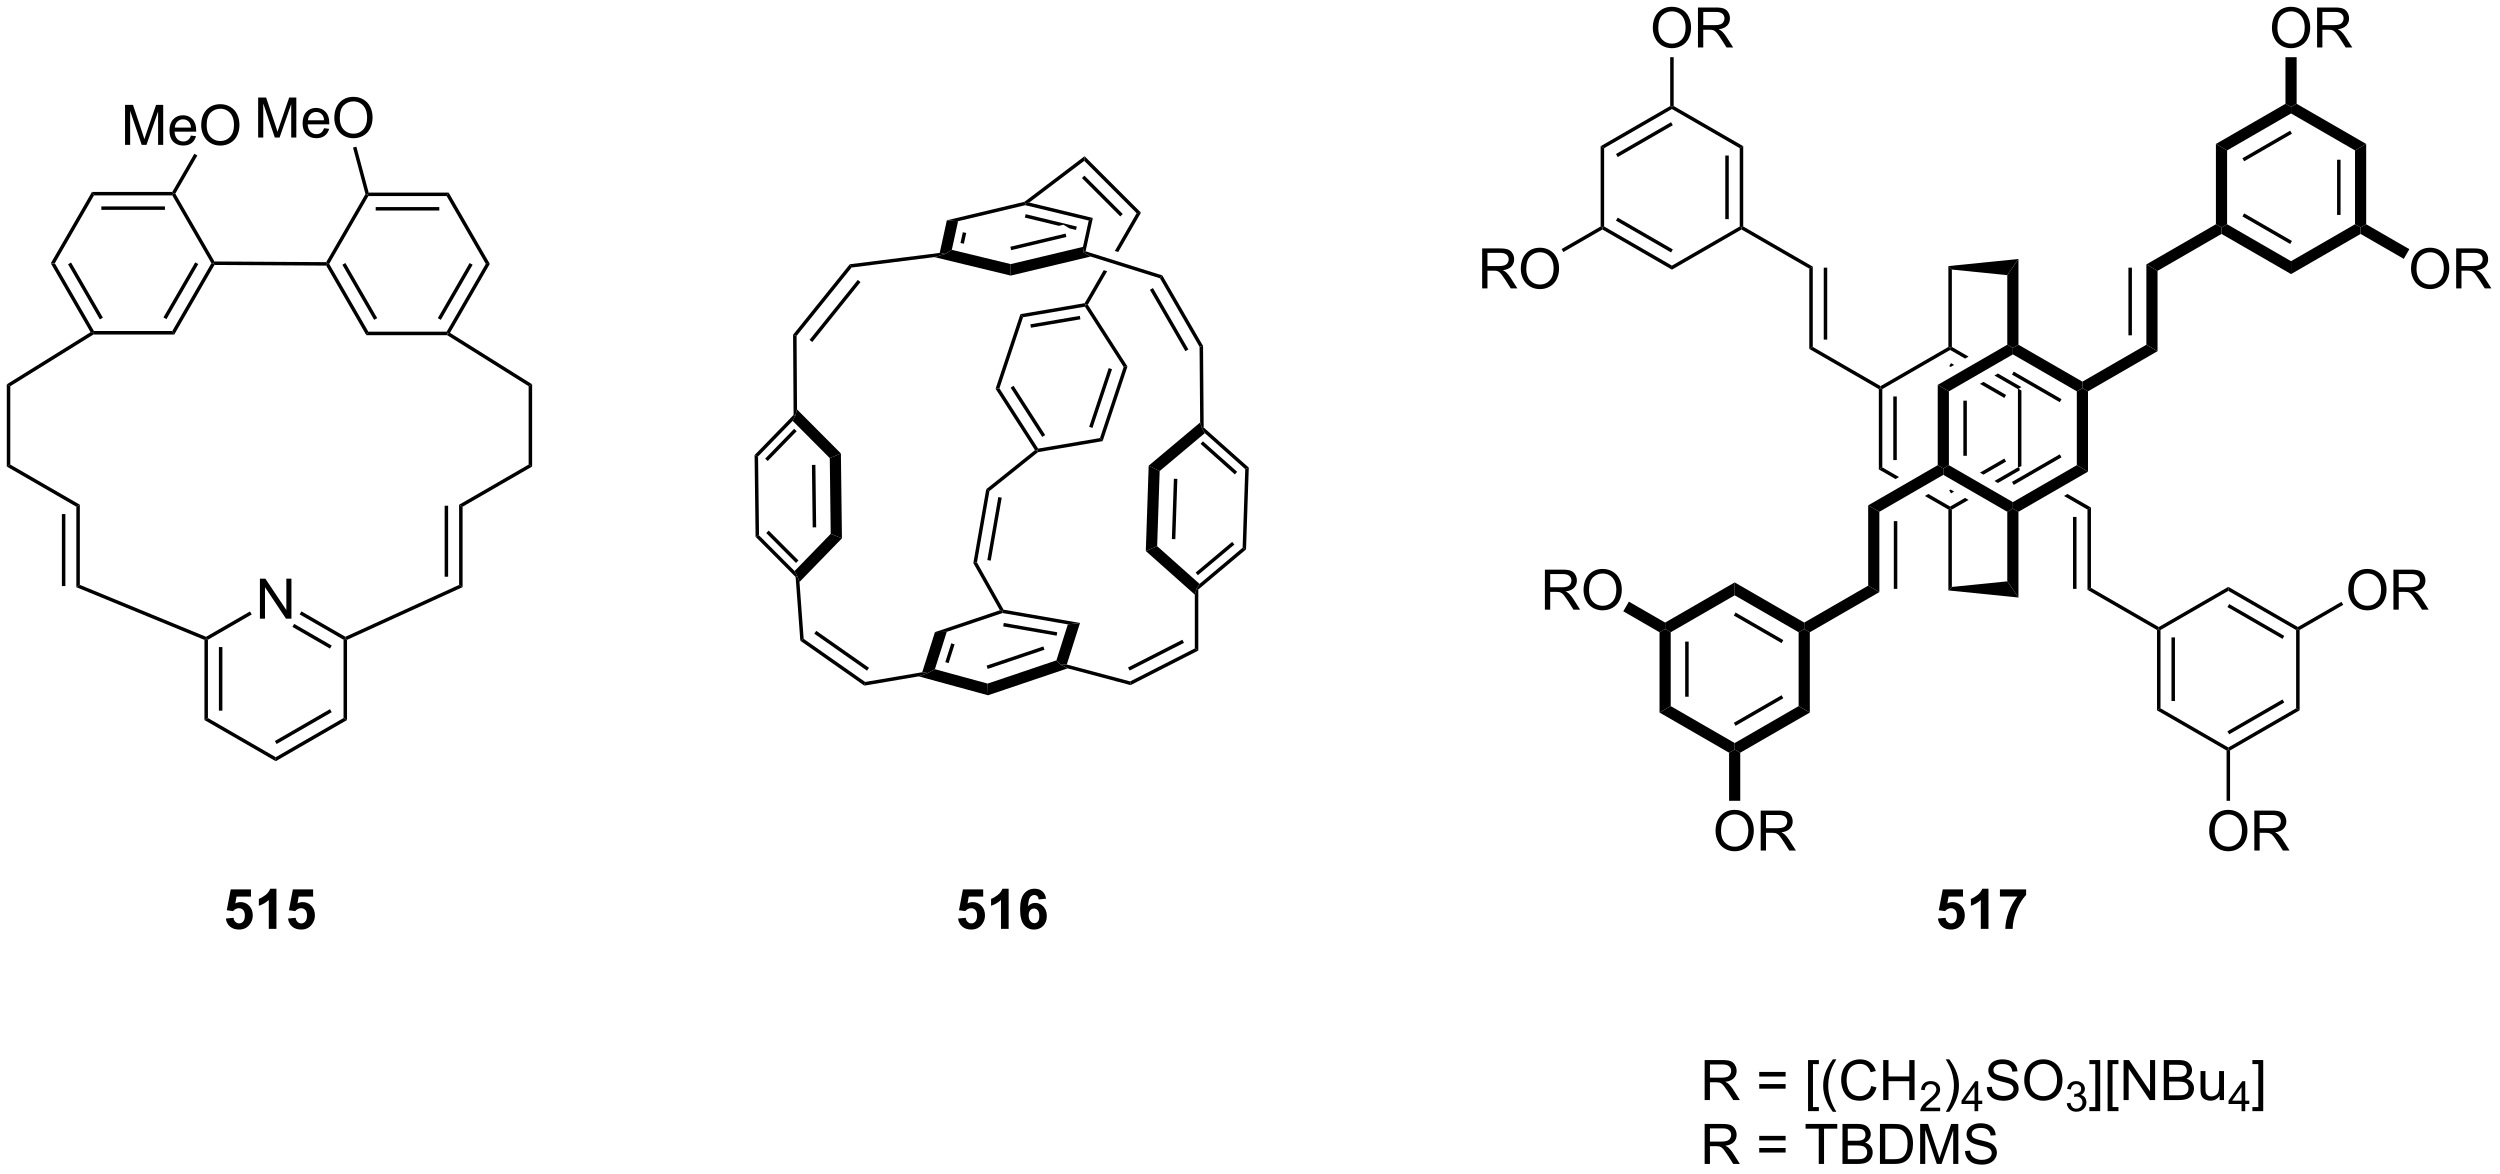 <?xml version="1.0" encoding="UTF-8"?>
<!DOCTYPE svg PUBLIC '-//W3C//DTD SVG 1.0//EN'
          'http://www.w3.org/TR/2001/REC-SVG-20010904/DTD/svg10.dtd'>
<svg stroke-dasharray="none" shape-rendering="auto" xmlns="http://www.w3.org/2000/svg" font-family="'Dialog'" text-rendering="auto" width="982" fill-opacity="1" color-interpolation="auto" color-rendering="auto" preserveAspectRatio="xMidYMid meet" font-size="12px" viewBox="0 0 982 461" fill="black" xmlns:xlink="http://www.w3.org/1999/xlink" stroke="black" image-rendering="auto" stroke-miterlimit="10" stroke-linecap="square" stroke-linejoin="miter" font-style="normal" stroke-width="1" height="461" stroke-dashoffset="0" font-weight="normal" stroke-opacity="1"
><!--Generated by the Batik Graphics2D SVG Generator--><defs id="genericDefs"
  /><g
  ><defs id="defs1"
    ><clipPath clipPathUnits="userSpaceOnUse" id="clipPath1"
      ><path d="M0.646 1.611 L368.623 1.611 L368.623 174.156 L0.646 174.156 L0.646 1.611 Z"
      /></clipPath
      ><clipPath clipPathUnits="userSpaceOnUse" id="clipPath2"
      ><path d="M5.758 29.423 L5.758 197.17 L363.504 197.17 L363.504 29.423 Z"
      /></clipPath
    ></defs
    ><g transform="scale(2.667,2.667) translate(-0.646,-1.611) matrix(1.029,0,0,1.029,-5.277,-28.654)"
    ><path d="M13.035 67.114 L13.612 67.114 L19.218 76.823 L19.073 77.073 L18.736 76.989 ZM15.497 67.239 L20.052 75.129 L20.485 74.879 L15.93 66.989 Z" stroke="none" clip-path="url(#clipPath2)"
    /></g
    ><g transform="matrix(2.743,0,0,2.743,-15.794,-80.706)"
    ><path d="M19.145 77.323 L19.073 77.073 L19.218 76.823 L30.429 76.823 L30.718 77.323 Z" stroke="none" clip-path="url(#clipPath2)"
    /></g
    ><g transform="matrix(2.743,0,0,2.743,-15.794,-80.706)"
    ><path d="M30.718 77.323 L30.429 76.823 L36.035 67.114 L36.323 67.114 L36.467 67.365 ZM29.595 75.129 L34.15 67.239 L33.717 66.989 L29.162 74.879 Z" stroke="none" clip-path="url(#clipPath2)"
    /></g
    ><g transform="matrix(2.743,0,0,2.743,-15.794,-80.706)"
    ><path d="M36.468 66.865 L36.323 67.114 L36.035 67.114 L30.429 57.405 L30.573 57.155 L30.862 57.155 Z" stroke="none" clip-path="url(#clipPath2)"
    /></g
    ><g transform="matrix(2.743,0,0,2.743,-15.794,-80.706)"
    ><path d="M30.429 56.905 L30.573 57.155 L30.429 57.405 L19.218 57.405 L18.929 56.905 ZM29.378 58.975 L20.268 58.975 L20.268 59.475 L29.378 59.475 Z" stroke="none" clip-path="url(#clipPath2)"
    /></g
    ><g transform="matrix(2.743,0,0,2.743,-15.794,-80.706)"
    ><path d="M18.929 56.905 L19.218 57.405 L13.612 67.114 L13.035 67.114 Z" stroke="none" clip-path="url(#clipPath2)"
    /></g
    ><g transform="matrix(2.743,0,0,2.743,-15.794,-80.706)"
    ><path d="M18.736 76.989 L19.073 77.073 L19.145 77.323 L7.23 84.732 L6.73 84.454 Z" stroke="none" clip-path="url(#clipPath2)"
    /></g
    ><g transform="matrix(2.743,0,0,2.743,-15.794,-80.706)"
    ><path d="M6.73 84.454 L7.23 84.732 L7.23 95.948 L6.73 96.237 Z" stroke="none" clip-path="url(#clipPath2)"
    /></g
    ><g transform="matrix(2.743,0,0,2.743,-15.794,-80.706)"
    ><path d="M6.73 96.237 L7.23 95.948 L17.19 101.698 L16.69 101.987 Z" stroke="none" clip-path="url(#clipPath2)"
    /></g
    ><g transform="matrix(2.743,0,0,2.743,-15.794,-80.706)"
    ><path d="M16.69 101.987 L17.19 101.698 L17.19 113.175 L16.69 113.51 ZM14.62 103.038 L14.62 113.343 L15.12 113.343 L15.12 103.038 Z" stroke="none" clip-path="url(#clipPath2)"
    /></g
    ><g transform="matrix(2.743,0,0,2.743,-15.794,-80.706)"
    ><path d="M16.69 113.51 L17.19 113.175 L35.266 120.612 L35.285 120.89 L35.035 121.057 Z" stroke="none" clip-path="url(#clipPath2)"
    /></g
    ><g transform="matrix(2.743,0,0,2.743,-15.794,-80.706)"
    ><path d="M42.978 118.015 L42.978 112.288 L43.757 112.288 L46.764 116.783 L46.764 112.288 L47.491 112.288 L47.491 118.015 L46.712 118.015 L43.705 113.515 L43.705 118.015 L42.978 118.015 Z" stroke="none" clip-path="url(#clipPath2)"
    /></g
    ><g transform="matrix(2.743,0,0,2.743,-15.794,-80.706)"
    ><path d="M35.035 121.057 L35.285 120.89 L35.535 121.034 L35.534 132.245 L35.034 132.534 ZM37.105 122.085 L37.104 131.195 L37.604 131.195 L37.605 122.085 Z" stroke="none" clip-path="url(#clipPath2)"
    /></g
    ><g transform="matrix(2.743,0,0,2.743,-15.794,-80.706)"
    ><path d="M35.034 132.534 L35.534 132.245 L45.244 137.851 L45.244 138.428 Z" stroke="none" clip-path="url(#clipPath2)"
    /></g
    ><g transform="matrix(2.743,0,0,2.743,-15.794,-80.706)"
    ><path d="M45.244 138.428 L45.244 137.851 L54.953 132.245 L55.453 132.534 ZM45.369 135.966 L53.258 131.411 L53.008 130.978 L45.119 135.533 Z" stroke="none" clip-path="url(#clipPath2)"
    /></g
    ><g transform="matrix(2.743,0,0,2.743,-15.794,-80.706)"
    ><path d="M55.453 132.534 L54.953 132.245 L54.953 121.034 L55.203 120.89 L55.453 121.05 Z" stroke="none" clip-path="url(#clipPath2)"
    /></g
    ><g transform="matrix(2.743,0,0,2.743,-15.794,-80.706)"
    ><path d="M55.217 120.609 L55.203 120.89 L54.953 121.034 L48.669 117.406 L48.919 116.973 ZM53.258 121.868 L47.884 118.766 L47.634 119.198 L53.008 122.301 Z" stroke="none" clip-path="url(#clipPath2)"
    /></g
    ><g transform="matrix(2.743,0,0,2.743,-15.794,-80.706)"
    ><path d="M41.553 116.982 L41.803 117.415 L35.535 121.034 L35.285 120.89 L35.266 120.612 Z" stroke="none" clip-path="url(#clipPath2)"
    /></g
    ><g transform="matrix(2.743,0,0,2.743,-15.794,-80.706)"
    ><path d="M55.453 121.05 L55.203 120.89 L55.217 120.609 L71.501 113.182 L72.001 113.504 Z" stroke="none" clip-path="url(#clipPath2)"
    /></g
    ><g transform="matrix(2.743,0,0,2.743,-15.794,-80.706)"
    ><path d="M72.001 113.504 L71.501 113.182 L71.501 101.698 L72.001 101.987 ZM69.931 112.012 L69.931 101.843 L69.431 101.843 L69.431 112.012 Z" stroke="none" clip-path="url(#clipPath2)"
    /></g
    ><g transform="matrix(2.743,0,0,2.743,-15.794,-80.706)"
    ><path d="M72.001 101.987 L71.501 101.698 L81.46 95.948 L81.96 96.237 Z" stroke="none" clip-path="url(#clipPath2)"
    /></g
    ><g transform="matrix(2.743,0,0,2.743,-15.794,-80.706)"
    ><path d="M81.96 96.237 L81.46 95.948 L81.46 84.731 L81.96 84.454 Z" stroke="none" clip-path="url(#clipPath2)"
    /></g
    ><g transform="matrix(2.743,0,0,2.743,-15.794,-80.706)"
    ><path d="M81.96 84.454 L81.46 84.731 L69.79 77.421 L69.862 77.171 L70.199 77.087 Z" stroke="none" clip-path="url(#clipPath2)"
    /></g
    ><g transform="matrix(2.743,0,0,2.743,-15.794,-80.706)"
    ><path d="M70.199 77.087 L69.862 77.171 L69.718 76.921 L75.323 67.212 L75.901 67.212 ZM68.884 75.226 L73.439 67.337 L73.005 67.087 L68.451 74.976 Z" stroke="none" clip-path="url(#clipPath2)"
    /></g
    ><g transform="matrix(2.743,0,0,2.743,-15.794,-80.706)"
    ><path d="M75.901 67.212 L75.323 67.212 L69.718 57.502 L70.007 57.002 Z" stroke="none" clip-path="url(#clipPath2)"
    /></g
    ><g transform="matrix(2.743,0,0,2.743,-15.794,-80.706)"
    ><path d="M70.007 57.002 L69.718 57.502 L58.507 57.502 L58.362 57.252 L58.554 57.002 ZM68.667 59.072 L59.557 59.072 L59.557 59.572 L68.667 59.572 Z" stroke="none" clip-path="url(#clipPath2)"
    /></g
    ><g transform="matrix(2.743,0,0,2.743,-15.794,-80.706)"
    ><path d="M58.094 57.217 L58.362 57.252 L58.507 57.502 L52.901 67.212 L52.612 67.212 L52.468 66.961 Z" stroke="none" clip-path="url(#clipPath2)"
    /></g
    ><g transform="matrix(2.743,0,0,2.743,-15.794,-80.706)"
    ><path d="M52.467 67.461 L52.612 67.212 L52.901 67.212 L58.507 76.921 L58.218 77.421 ZM54.786 67.337 L59.341 75.226 L59.774 74.976 L55.219 67.087 Z" stroke="none" clip-path="url(#clipPath2)"
    /></g
    ><g transform="matrix(2.743,0,0,2.743,-15.794,-80.706)"
    ><path d="M58.218 77.421 L58.507 76.921 L69.718 76.921 L69.862 77.171 L69.79 77.421 Z" stroke="none" clip-path="url(#clipPath2)"
    /></g
    ><g transform="matrix(2.743,0,0,2.743,-15.794,-80.706)"
    ><path d="M36.467 67.365 L36.323 67.114 L36.468 66.865 L52.468 66.961 L52.612 67.212 L52.467 67.461 Z" stroke="none" clip-path="url(#clipPath2)"
    /></g
    ><g transform="matrix(2.743,0,0,2.743,-15.794,-80.706)"
    ><path d="M23.663 50.171 L23.663 44.444 L24.804 44.444 L26.16 48.499 Q26.348 49.064 26.434 49.345 Q26.53 49.033 26.739 48.428 L28.108 44.444 L29.129 44.444 L29.129 50.171 L28.398 50.171 L28.398 45.376 L26.733 50.171 L26.051 50.171 L24.395 45.296 L24.395 50.171 L23.663 50.171 ZM33.101 48.835 L33.827 48.923 Q33.655 49.561 33.189 49.913 Q32.726 50.264 32.004 50.264 Q31.093 50.264 30.559 49.705 Q30.028 49.142 30.028 48.132 Q30.028 47.085 30.567 46.507 Q31.106 45.928 31.965 45.928 Q32.796 45.928 33.322 46.496 Q33.851 47.061 33.851 48.087 Q33.851 48.15 33.848 48.275 L30.754 48.275 Q30.793 48.96 31.14 49.324 Q31.489 49.686 32.007 49.686 Q32.395 49.686 32.668 49.483 Q32.942 49.28 33.101 48.835 ZM30.793 47.697 L33.108 47.697 Q33.062 47.173 32.843 46.913 Q32.507 46.507 31.973 46.507 Q31.489 46.507 31.158 46.832 Q30.827 47.155 30.793 47.697 ZM34.571 47.382 Q34.571 45.955 35.336 45.15 Q36.102 44.343 37.313 44.343 Q38.105 44.343 38.74 44.723 Q39.378 45.1 39.711 45.777 Q40.047 46.455 40.047 47.314 Q40.047 48.186 39.696 48.874 Q39.344 49.561 38.698 49.915 Q38.055 50.27 37.308 50.27 Q36.5 50.27 35.862 49.879 Q35.227 49.486 34.899 48.811 Q34.571 48.134 34.571 47.382 ZM35.352 47.392 Q35.352 48.428 35.907 49.025 Q36.464 49.618 37.305 49.618 Q38.159 49.618 38.711 49.017 Q39.266 48.415 39.266 47.311 Q39.266 46.611 39.029 46.09 Q38.792 45.569 38.336 45.283 Q37.883 44.993 37.316 44.993 Q36.511 44.993 35.93 45.548 Q35.352 46.1 35.352 47.392 Z" stroke="none" clip-path="url(#clipPath2)"
    /></g
    ><g transform="matrix(2.743,0,0,2.743,-15.794,-80.706)"
    ><path d="M30.862 57.155 L30.573 57.155 L30.429 56.905 L33.584 51.439 L34.017 51.689 Z" stroke="none" clip-path="url(#clipPath2)"
    /></g
    ><g transform="matrix(2.743,0,0,2.743,-15.794,-80.706)"
    ><path d="M42.726 49.119 L42.726 43.392 L43.866 43.392 L45.223 47.447 Q45.41 48.012 45.496 48.294 Q45.593 47.981 45.801 47.377 L47.171 43.392 L48.192 43.392 L48.192 49.119 L47.46 49.119 L47.46 44.325 L45.796 49.119 L45.114 49.119 L43.457 44.244 L43.457 49.119 L42.726 49.119 ZM52.163 47.783 L52.89 47.872 Q52.718 48.51 52.252 48.861 Q51.788 49.213 51.067 49.213 Q50.155 49.213 49.621 48.653 Q49.09 48.09 49.09 47.08 Q49.09 46.033 49.629 45.455 Q50.168 44.877 51.028 44.877 Q51.858 44.877 52.385 45.445 Q52.913 46.01 52.913 47.036 Q52.913 47.098 52.91 47.223 L49.817 47.223 Q49.856 47.908 50.202 48.273 Q50.551 48.635 51.069 48.635 Q51.457 48.635 51.731 48.432 Q52.004 48.228 52.163 47.783 ZM49.856 46.645 L52.171 46.645 Q52.124 46.122 51.905 45.861 Q51.569 45.455 51.035 45.455 Q50.551 45.455 50.22 45.781 Q49.89 46.103 49.856 46.645 ZM53.633 46.33 Q53.633 44.903 54.399 44.098 Q55.164 43.291 56.375 43.291 Q57.167 43.291 57.803 43.671 Q58.441 44.049 58.774 44.726 Q59.11 45.403 59.11 46.262 Q59.11 47.135 58.758 47.822 Q58.407 48.51 57.761 48.864 Q57.118 49.218 56.37 49.218 Q55.563 49.218 54.925 48.827 Q54.289 48.434 53.961 47.76 Q53.633 47.083 53.633 46.33 ZM54.414 46.34 Q54.414 47.377 54.969 47.973 Q55.526 48.567 56.368 48.567 Q57.222 48.567 57.774 47.965 Q58.328 47.364 58.328 46.26 Q58.328 45.559 58.092 45.038 Q57.855 44.517 57.399 44.231 Q56.946 43.942 56.378 43.942 Q55.573 43.942 54.993 44.497 Q54.414 45.049 54.414 46.34 Z" stroke="none" clip-path="url(#clipPath2)"
    /></g
    ><g transform="matrix(2.743,0,0,2.743,-15.794,-80.706)"
    ><path d="M58.554 57.002 L58.362 57.252 L58.094 57.217 L56.309 50.555 L56.792 50.426 Z" stroke="none" clip-path="url(#clipPath2)"
    /></g
    ><g transform="matrix(2.743,0,0,2.743,-15.794,-80.706)"
    ><path d="M124.583 95.026 L126.175 94.357 L126.325 106.511 L124.717 105.87 ZM122.025 96 L122.135 104.943 L122.635 104.937 L122.525 95.994 Z" stroke="none" clip-path="url(#clipPath2)"
    /></g
    ><g transform="matrix(2.743,0,0,2.743,-15.794,-80.706)"
    ><path d="M124.717 105.87 L126.325 106.511 L120.245 112.767 L119.934 111.94 L119.543 111.194 Z" stroke="none" clip-path="url(#clipPath2)"
    /></g
    ><g transform="matrix(2.743,0,0,2.743,-15.794,-80.706)"
    ><path d="M119.543 111.194 L119.934 111.94 L119.691 112.051 L113.956 106.295 L114.454 106.086 ZM120.098 109.68 L115.835 105.403 L115.481 105.756 L119.743 110.033 Z" stroke="none" clip-path="url(#clipPath2)"
    /></g
    ><g transform="matrix(2.743,0,0,2.743,-15.794,-80.706)"
    ><path d="M114.454 106.086 L113.956 106.295 L113.811 94.592 L114.314 94.792 Z" stroke="none" clip-path="url(#clipPath2)"
    /></g
    ><g transform="matrix(2.743,0,0,2.743,-15.794,-80.706)"
    ><path d="M114.314 94.792 L113.811 94.592 L119.399 88.842 L119.65 88.942 L119.269 89.693 ZM115.692 95.444 L119.842 91.174 L119.483 90.826 L115.334 95.096 Z" stroke="none" clip-path="url(#clipPath2)"
    /></g
    ><g transform="matrix(2.743,0,0,2.743,-15.794,-80.706)"
    ><path d="M119.269 89.693 L119.65 88.942 L119.894 88.054 L126.175 94.357 L124.583 95.026 Z" stroke="none" clip-path="url(#clipPath2)"
    /></g
    ><g transform="matrix(2.743,0,0,2.743,-15.794,-80.706)"
    ><path d="M141.347 60.97 L142.957 61.1 L142.059 65.199 L141.11 65.792 L140.325 65.639 ZM143.635 62.677 L143.298 64.218 L143.786 64.325 L144.124 62.784 Z" stroke="none" clip-path="url(#clipPath2)"
    /></g
    ><g transform="matrix(2.743,0,0,2.743,-15.794,-80.706)"
    ><path d="M139.559 66.24 L141.11 65.792 L142.059 65.199 L150.495 67.241 L150.492 68.887 Z" stroke="none" clip-path="url(#clipPath2)"
    /></g
    ><g transform="matrix(2.743,0,0,2.743,-15.794,-80.706)"
    ><path d="M150.492 68.887 L150.495 67.241 L160.839 64.775 L160.919 65.578 L161.933 66.159 ZM150.557 65.243 L158.467 63.357 L158.351 62.871 L150.441 64.757 Z" stroke="none" clip-path="url(#clipPath2)"
    /></g
    ><g transform="matrix(2.743,0,0,2.743,-15.794,-80.706)"
    ><path d="M161.212 65.408 L160.919 65.578 L160.839 64.775 L161.664 61.006 L162.257 60.635 Z" stroke="none" clip-path="url(#clipPath2)"
    /></g
    ><g transform="matrix(2.743,0,0,2.743,-15.794,-80.706)"
    ><path d="M153.148 58.43 L152.577 58.549 L152.577 58.806 L161.664 61.006 L162.257 60.635 L153.148 58.43 ZM152.633 60.094 L152.516 60.58 L157.398 61.762 L157.398 61.762 L158.05 61.606 L158.888 62.122 L159.841 62.353 L159.958 61.867 L152.633 60.094 Z" stroke="none" clip-path="url(#clipPath2)"
    /></g
    ><g transform="matrix(2.743,0,0,2.743,-15.794,-80.706)"
    ><path d="M152.468 58.318 L152.577 58.549 L152.577 58.806 L142.957 61.1 L141.347 60.97 Z" stroke="none" clip-path="url(#clipPath2)"
    /></g
    ><g transform="matrix(2.743,0,0,2.743,-15.794,-80.706)"
    ><path d="M139.644 119.943 L141.336 119.901 L139.637 125.252 L138.622 125.804 L137.82 125.687 ZM141.98 121.544 L141.125 124.237 L141.601 124.388 L142.456 121.696 Z" stroke="none" clip-path="url(#clipPath2)"
    /></g
    ><g transform="matrix(2.743,0,0,2.743,-15.794,-80.706)"
    ><path d="M137.324 126.279 L138.622 125.804 L139.637 125.252 L147.19 127.314 L147.239 128.987 Z" stroke="none" clip-path="url(#clipPath2)"
    /></g
    ><g transform="matrix(2.743,0,0,2.743,-15.794,-80.706)"
    ><path d="M147.239 128.987 L147.19 127.314 L157.036 123.987 L157.675 124.615 L158.644 125.132 ZM147.2 125.213 L155.326 122.467 L155.166 121.993 L147.04 124.739 Z" stroke="none" clip-path="url(#clipPath2)"
    /></g
    ><g transform="matrix(2.743,0,0,2.743,-15.794,-80.706)"
    ><path d="M158.525 124.583 L157.675 124.615 L157.036 123.987 L158.672 118.835 L160.416 118.631 Z" stroke="none" clip-path="url(#clipPath2)"
    /></g
    ><g transform="matrix(2.743,0,0,2.743,-15.794,-80.706)"
    ><path d="M149.469 116.727 L149.309 116.953 L149.329 117.21 L158.672 118.835 L160.416 118.631 L149.469 116.727 ZM149.499 118.63 L149.413 119.123 L157.07 120.454 L157.156 119.962 L149.499 118.63 Z" stroke="none" clip-path="url(#clipPath2)"
    /></g
    ><g transform="matrix(2.743,0,0,2.743,-15.794,-80.706)"
    ><path d="M148.943 116.812 L149.309 116.953 L149.329 117.21 L141.336 119.901 L139.644 119.943 Z" stroke="none" clip-path="url(#clipPath2)"
    /></g
    ><g transform="matrix(2.743,0,0,2.743,-15.794,-80.706)"
    ><path d="M170.249 96.111 L171.824 96.877 L171.463 107.634 L169.839 108.33 ZM173.857 97.98 L173.568 106.616 L174.067 106.633 L174.357 97.996 Z" stroke="none" clip-path="url(#clipPath2)"
    /></g
    ><g transform="matrix(2.743,0,0,2.743,-15.794,-80.706)"
    ><path d="M169.839 108.33 L171.463 107.634 L177.536 113.038 L177.106 113.726 L176.856 114.575 Z" stroke="none" clip-path="url(#clipPath2)"
    /></g
    ><g transform="matrix(2.743,0,0,2.743,-15.794,-80.706)"
    ><path d="M177.356 113.843 L177.106 113.726 L177.536 113.038 L183.7 107.862 L184.192 108.102 ZM177.297 111.793 L182.524 107.403 L182.203 107.02 L176.976 111.41 Z" stroke="none" clip-path="url(#clipPath2)"
    /></g
    ><g transform="matrix(2.743,0,0,2.743,-15.794,-80.706)"
    ><path d="M184.192 108.102 L183.7 107.862 L184.078 96.603 L184.585 96.385 Z" stroke="none" clip-path="url(#clipPath2)"
    /></g
    ><g transform="matrix(2.743,0,0,2.743,-15.794,-80.706)"
    ><path d="M184.585 96.385 L184.078 96.603 L178.287 91.45 L177.877 90.75 L178.126 90.637 ZM182.919 96.984 L178.013 92.619 L177.681 92.992 L182.586 97.358 Z" stroke="none" clip-path="url(#clipPath2)"
    /></g
    ><g transform="matrix(2.743,0,0,2.743,-15.794,-80.706)"
    ><path d="M177.62 89.92 L177.877 90.75 L178.287 91.45 L171.824 96.877 L170.249 96.111 Z" stroke="none" clip-path="url(#clipPath2)"
    /></g
    ><g transform="matrix(2.743,0,0,2.743,-15.794,-80.706)"
    ><path d="M119.894 88.054 L119.65 88.942 L119.399 88.842 L119.327 77.355 L119.828 77.53 Z" stroke="none" clip-path="url(#clipPath2)"
    /></g
    ><g transform="matrix(2.743,0,0,2.743,-15.794,-80.706)"
    ><path d="M140.325 65.639 L141.11 65.792 L139.559 66.24 L127.71 67.734 L127.447 67.263 Z" stroke="none" clip-path="url(#clipPath2)"
    /></g
    ><g transform="matrix(2.743,0,0,2.743,-15.794,-80.706)"
    ><path d="M119.828 77.53 L119.327 77.355 L127.447 67.263 L127.71 67.734 ZM122.075 78.402 L128.981 69.818 L128.592 69.505 L121.685 78.089 Z" stroke="none" clip-path="url(#clipPath2)"
    /></g
    ><g transform="matrix(2.743,0,0,2.743,-15.794,-80.706)"
    ><path d="M137.82 125.687 L138.622 125.804 L137.324 126.279 L129.53 127.606 L129.649 127.079 Z" stroke="none" clip-path="url(#clipPath2)"
    /></g
    ><g transform="matrix(2.743,0,0,2.743,-15.794,-80.706)"
    ><path d="M119.691 112.051 L119.934 111.94 L120.245 112.767 L120.845 120.907 L120.364 121.18 Z" stroke="none" clip-path="url(#clipPath2)"
    /></g
    ><g transform="matrix(2.743,0,0,2.743,-15.794,-80.706)"
    ><path d="M120.364 121.18 L120.845 120.907 L129.649 127.079 L129.53 127.606 ZM122.362 120.169 L129.915 125.464 L130.202 125.055 L122.649 119.76 Z" stroke="none" clip-path="url(#clipPath2)"
    /></g
    ><g transform="matrix(2.743,0,0,2.743,-15.794,-80.706)"
    ><path d="M153.148 58.43 L152.577 58.549 L152.468 58.318 L161.071 51.794 L161.025 52.456 Z" stroke="none" clip-path="url(#clipPath2)"
    /></g
    ><g transform="matrix(2.743,0,0,2.743,-15.794,-80.706)"
    ><path d="M171.868 69.277 L172.204 68.859 L178.036 78.959 L177.536 79.095 ZM170.43 70.926 L175.504 79.714 L175.937 79.464 L170.863 70.676 Z" stroke="none" clip-path="url(#clipPath2)"
    /></g
    ><g transform="matrix(2.743,0,0,2.743,-15.794,-80.706)"
    ><path d="M178.126 90.637 L177.877 90.75 L177.62 89.92 L177.536 79.095 L178.036 78.959 Z" stroke="none" clip-path="url(#clipPath2)"
    /></g
    ><g transform="matrix(2.743,0,0,2.743,-15.794,-80.706)"
    ><path d="M176.856 114.575 L177.106 113.726 L177.356 113.843 L177.356 122.584 L176.856 122.278 Z" stroke="none" clip-path="url(#clipPath2)"
    /></g
    ><g transform="matrix(2.743,0,0,2.743,-15.794,-80.706)"
    ><path d="M167.65 127.535 L167.593 127.002 L176.856 122.278 L177.356 122.584 ZM167.519 125.45 L175.303 121.48 L175.076 121.035 L167.292 125.005 Z" stroke="none" clip-path="url(#clipPath2)"
    /></g
    ><g transform="matrix(2.743,0,0,2.743,-15.794,-80.706)"
    ><path d="M169.147 59.87 L168.522 59.953 L165.401 65.361 L165.401 65.361 L165.889 65.514 L169.147 59.87 ZM163.813 68.111 L161.085 72.838 L161.243 73.065 L161.536 73.058 L164.302 68.265 L163.813 68.111 Z" stroke="none" clip-path="url(#clipPath2)"
    /></g
    ><g transform="matrix(2.743,0,0,2.743,-15.794,-80.706)"
    ><path d="M161.025 52.456 L161.071 51.794 L169.147 59.87 L168.522 59.953 ZM160.692 54.926 L166.181 60.415 L166.534 60.061 L161.045 54.572 Z" stroke="none" clip-path="url(#clipPath2)"
    /></g
    ><g transform="matrix(2.743,0,0,2.743,-15.794,-80.706)"
    ><path d="M161.933 66.159 L160.919 65.578 L161.212 65.408 L172.204 68.859 L171.868 69.277 Z" stroke="none" clip-path="url(#clipPath2)"
    /></g
    ><g transform="matrix(2.743,0,0,2.743,-15.794,-80.706)"
    ><path d="M167.593 127.002 L167.65 127.535 L158.644 125.132 L157.675 124.615 L158.525 124.583 Z" stroke="none" clip-path="url(#clipPath2)"
    /></g
    ><g transform="matrix(2.743,0,0,2.743,-15.794,-80.706)"
    ><path d="M276.878 86.194 L276.878 95.304 L277.378 95.304 L277.378 86.194 ZM275.058 84.999 L274.808 85.143 L274.808 96.643 L275.308 96.354 L275.308 85.143 L275.058 84.999 Z" stroke="none" clip-path="url(#clipPath2)"
    /></g
    ><g transform="matrix(2.743,0,0,2.743,-15.794,-80.706)"
    ><path d="M275.308 96.354 L274.808 96.643 L277.2 98.024 L277.7 97.736 L277.7 97.736 L275.308 96.354 ZM281.9 100.16 L281.4 100.449 L281.4 100.449 L284.767 102.393 L285.017 102.249 L285.017 101.96 L281.9 100.16 Z" stroke="none" clip-path="url(#clipPath2)"
    /></g
    ><g transform="matrix(2.743,0,0,2.743,-15.794,-80.706)"
    ><path d="M292.782 95.087 L289.289 97.103 L289.789 97.392 L293.032 95.52 L292.782 95.087 ZM294.727 96.354 L291.36 98.298 L291.36 98.298 L291.86 98.587 L291.86 98.587 L294.977 96.787 L294.977 96.499 L294.727 96.354 ZM285.089 99.528 L284.892 99.642 L285.142 100.075 L285.589 99.817 L285.589 99.817 L285.089 99.528 ZM287.159 100.723 L285.017 101.96 L285.017 102.249 L285.267 102.393 L287.659 101.012 L287.659 101.012 L287.159 100.723 Z" stroke="none" clip-path="url(#clipPath2)"
    /></g
    ><g transform="matrix(2.743,0,0,2.743,-15.794,-80.706)"
    ><path d="M294.799 85.101 L294.727 85.143 L294.727 96.354 L294.799 96.396 L295.227 96.149 L295.227 85.348 L294.799 85.101 Z" stroke="none" clip-path="url(#clipPath2)"
    /></g
    ><g transform="matrix(2.743,0,0,2.743,-15.794,-80.706)"
    ><path d="M285.267 79.104 L285.017 79.249 L285.017 79.537 L287.159 80.774 L287.159 80.774 L287.659 80.486 L287.659 80.486 L285.267 79.104 ZM285.142 81.422 L284.892 81.856 L285.089 81.969 L285.589 81.681 L285.589 81.681 L285.142 81.422 ZM291.86 82.91 L291.36 83.199 L291.36 83.199 L294.727 85.143 L295.227 84.854 L291.86 82.91 ZM289.789 84.106 L289.289 84.394 L289.289 84.394 L292.782 86.41 L293.032 85.977 L289.789 84.106 Z" stroke="none" clip-path="url(#clipPath2)"
    /></g
    ><g transform="matrix(2.743,0,0,2.743,-15.794,-80.706)"
    ><path d="M284.767 79.104 L275.058 84.71 L275.058 84.999 L275.308 85.143 L285.017 79.537 L285.017 79.249 L284.767 79.104 Z" stroke="none" clip-path="url(#clipPath2)"
    /></g
    ><g transform="matrix(2.743,0,0,2.743,-15.794,-80.706)"
    ><path d="M285.267 79.104 L285.017 79.249 L284.767 79.104 L284.767 67.524 L285.267 68.024 Z" stroke="none" clip-path="url(#clipPath2)"
    /></g
    ><g transform="matrix(2.743,0,0,2.743,-15.794,-80.706)"
    ><path d="M275.058 84.71 L275.058 84.999 L274.808 85.143 L264.849 79.393 L265.349 79.104 Z" stroke="none" clip-path="url(#clipPath2)"
    /></g
    ><g transform="matrix(2.743,0,0,2.743,-15.794,-80.706)"
    ><path d="M284.767 102.393 L285.017 102.249 L285.267 102.393 L285.267 113.473 L284.767 113.973 Z" stroke="none" clip-path="url(#clipPath2)"
    /></g
    ><g transform="matrix(2.743,0,0,2.743,-15.794,-80.706)"
    ><path d="M301.819 100.16 L301.319 100.449 L304.686 102.393 L305.186 102.104 L301.819 100.16 Z" stroke="none" clip-path="url(#clipPath2)"
    /></g
    ><g transform="matrix(2.743,0,0,2.743,-15.794,-80.706)"
    ><path d="M265.349 79.104 L264.849 79.393 L264.849 67.893 L265.349 67.604 ZM267.419 78.054 L267.419 67.749 L266.919 67.749 L266.919 78.054 Z" stroke="none" clip-path="url(#clipPath2)"
    /></g
    ><g transform="matrix(2.743,0,0,2.743,-15.794,-80.706)"
    ><path d="M302.616 103.444 L302.616 113.749 L303.116 113.749 L303.116 103.444 ZM305.186 102.104 L304.686 102.393 L304.686 113.893 L305.186 113.604 L305.186 102.104 Z" stroke="none" clip-path="url(#clipPath2)"
    /></g
    ><g transform="matrix(2.743,0,0,2.743,-15.794,-80.706)"
    ><path d="M265.349 67.604 L264.849 67.893 L255.139 62.287 L255.139 61.999 L255.389 61.854 Z" stroke="none" clip-path="url(#clipPath2)"
    /></g
    ><g transform="matrix(2.743,0,0,2.743,-15.794,-80.706)"
    ><path d="M304.686 113.893 L305.186 113.604 L314.895 119.21 L314.895 119.499 L314.645 119.643 Z" stroke="none" clip-path="url(#clipPath2)"
    /></g
    ><g transform="matrix(2.743,0,0,2.743,-15.794,-80.706)"
    ><path d="M314.645 119.643 L314.895 119.499 L315.145 119.643 L315.145 130.854 L314.645 131.143 ZM316.715 120.694 L316.715 129.804 L317.215 129.804 L317.215 120.694 Z" stroke="none" clip-path="url(#clipPath2)"
    /></g
    ><g transform="matrix(2.743,0,0,2.743,-15.794,-80.706)"
    ><path d="M314.645 131.143 L315.145 130.854 L324.854 136.46 L324.854 136.749 L324.604 136.893 Z" stroke="none" clip-path="url(#clipPath2)"
    /></g
    ><g transform="matrix(2.743,0,0,2.743,-15.794,-80.706)"
    ><path d="M325.104 136.893 L324.854 136.749 L324.854 136.46 L334.564 130.854 L335.064 131.143 ZM324.979 134.575 L332.869 130.02 L332.619 129.587 L324.729 134.142 Z" stroke="none" clip-path="url(#clipPath2)"
    /></g
    ><g transform="matrix(2.743,0,0,2.743,-15.794,-80.706)"
    ><path d="M335.064 131.143 L334.564 130.854 L334.564 119.643 L334.814 119.499 L335.064 119.643 Z" stroke="none" clip-path="url(#clipPath2)"
    /></g
    ><g transform="matrix(2.743,0,0,2.743,-15.794,-80.706)"
    ><path d="M334.814 119.21 L334.814 119.499 L334.564 119.643 L324.854 114.037 L324.854 113.46 ZM332.869 120.477 L324.979 115.922 L324.729 116.356 L332.619 120.91 Z" stroke="none" clip-path="url(#clipPath2)"
    /></g
    ><g transform="matrix(2.743,0,0,2.743,-15.794,-80.706)"
    ><path d="M324.854 113.46 L324.854 114.037 L315.145 119.643 L314.895 119.499 L314.895 119.21 Z" stroke="none" clip-path="url(#clipPath2)"
    /></g
    ><g transform="matrix(2.743,0,0,2.743,-15.794,-80.706)"
    ><path d="M255.389 61.854 L255.139 61.999 L254.889 61.854 L254.889 50.643 L255.389 50.354 ZM253.319 60.804 L253.319 51.694 L252.819 51.694 L252.819 60.804 Z" stroke="none" clip-path="url(#clipPath2)"
    /></g
    ><g transform="matrix(2.743,0,0,2.743,-15.794,-80.706)"
    ><path d="M255.389 50.354 L254.889 50.643 L245.18 45.037 L245.18 44.749 L245.43 44.604 Z" stroke="none" clip-path="url(#clipPath2)"
    /></g
    ><g transform="matrix(2.743,0,0,2.743,-15.794,-80.706)"
    ><path d="M244.93 44.604 L245.18 44.749 L245.18 45.037 L235.471 50.643 L234.971 50.354 ZM245.055 46.922 L237.166 51.477 L237.416 51.91 L245.305 47.355 Z" stroke="none" clip-path="url(#clipPath2)"
    /></g
    ><g transform="matrix(2.743,0,0,2.743,-15.794,-80.706)"
    ><path d="M234.971 50.354 L235.471 50.643 L235.471 61.854 L235.221 61.999 L234.971 61.854 Z" stroke="none" clip-path="url(#clipPath2)"
    /></g
    ><g transform="matrix(2.743,0,0,2.743,-15.794,-80.706)"
    ><path d="M235.221 62.287 L235.221 61.999 L235.471 61.854 L245.18 67.46 L245.18 68.037 ZM237.166 61.02 L245.055 65.575 L245.305 65.142 L237.416 60.587 Z" stroke="none" clip-path="url(#clipPath2)"
    /></g
    ><g transform="matrix(2.743,0,0,2.743,-15.794,-80.706)"
    ><path d="M245.18 68.037 L245.18 67.46 L254.889 61.854 L255.139 61.999 L255.139 62.287 Z" stroke="none" clip-path="url(#clipPath2)"
    /></g
    ><g transform="matrix(2.743,0,0,2.743,-15.794,-80.706)"
    ><path d="M283.242 84.537 L284.842 85.461 L284.842 96.037 L284.042 96.499 L283.242 96.037 ZM286.912 86.8 L286.912 94.697 L287.412 94.697 L287.412 86.8 Z" stroke="none" clip-path="url(#clipPath2)"
    /></g
    ><g transform="matrix(2.743,0,0,2.743,-15.794,-80.706)"
    ><path d="M284.042 97.422 L284.042 96.499 L284.842 96.037 L294.002 101.325 L294.002 102.249 L293.202 102.711 Z" stroke="none" clip-path="url(#clipPath2)"
    /></g
    ><g transform="matrix(2.743,0,0,2.743,-15.794,-80.706)"
    ><path d="M294.802 102.711 L294.002 102.249 L294.002 101.325 L303.161 96.037 L304.761 96.961 ZM294.127 98.863 L300.966 94.914 L300.716 94.481 L293.877 98.43 Z" stroke="none" clip-path="url(#clipPath2)"
    /></g
    ><g transform="matrix(2.743,0,0,2.743,-15.794,-80.706)"
    ><path d="M304.761 96.961 L303.161 96.037 L303.161 85.461 L303.961 84.999 L304.761 85.461 Z" stroke="none" clip-path="url(#clipPath2)"
    /></g
    ><g transform="matrix(2.743,0,0,2.743,-15.794,-80.706)"
    ><path d="M303.961 84.075 L303.961 84.999 L303.161 85.461 L294.002 80.172 L294.002 79.249 L294.802 78.787 ZM300.966 86.584 L294.127 82.635 L293.877 83.068 L300.716 87.017 Z" stroke="none" clip-path="url(#clipPath2)"
    /></g
    ><g transform="matrix(2.743,0,0,2.743,-15.794,-80.706)"
    ><path d="M293.202 78.787 L294.002 79.249 L294.002 80.172 L284.842 85.461 L283.242 84.537 Z" stroke="none" clip-path="url(#clipPath2)"
    /></g
    ><g transform="matrix(2.743,0,0,2.743,-15.794,-80.706)"
    ><path d="M294.802 78.787 L294.002 79.249 L293.202 78.787 L293.202 68.828 L294.802 66.508 Z" stroke="none" clip-path="url(#clipPath2)"
    /></g
    ><g transform="matrix(2.743,0,0,2.743,-15.794,-80.706)"
    ><path d="M293.202 102.711 L294.002 102.249 L294.802 102.711 L294.802 114.99 L293.202 112.67 Z" stroke="none" clip-path="url(#clipPath2)"
    /></g
    ><g transform="matrix(2.743,0,0,2.743,-15.794,-80.706)"
    ><path d="M304.761 85.461 L303.961 84.999 L303.961 84.075 L313.12 78.787 L314.72 79.711 Z" stroke="none" clip-path="url(#clipPath2)"
    /></g
    ><g transform="matrix(2.743,0,0,2.743,-15.794,-80.706)"
    ><path d="M283.242 96.037 L284.042 96.499 L284.042 97.422 L274.883 102.711 L273.283 101.787 Z" stroke="none" clip-path="url(#clipPath2)"
    /></g
    ><g transform="matrix(2.743,0,0,2.743,-15.794,-80.706)"
    ><path d="M273.283 101.787 L274.883 102.711 L274.883 114.211 L273.283 113.287 ZM276.953 104.05 L276.953 113.749 L277.453 113.749 L277.453 104.05 Z" stroke="none" clip-path="url(#clipPath2)"
    /></g
    ><g transform="matrix(2.743,0,0,2.743,-15.794,-80.706)"
    ><path d="M314.72 79.711 L313.12 78.787 L313.12 67.287 L314.72 68.211 ZM311.05 77.447 L311.05 67.749 L310.55 67.749 L310.55 77.447 Z" stroke="none" clip-path="url(#clipPath2)"
    /></g
    ><g transform="matrix(2.743,0,0,2.743,-15.794,-80.706)"
    ><path d="M273.283 113.287 L274.883 114.211 L264.924 119.961 L264.124 119.499 L264.124 118.575 Z" stroke="none" clip-path="url(#clipPath2)"
    /></g
    ><g transform="matrix(2.743,0,0,2.743,-15.794,-80.706)"
    ><path d="M264.124 118.575 L264.124 119.499 L263.324 119.961 L254.165 114.672 L254.165 112.825 ZM261.129 121.084 L254.29 117.135 L254.04 117.568 L260.879 121.517 Z" stroke="none" clip-path="url(#clipPath2)"
    /></g
    ><g transform="matrix(2.743,0,0,2.743,-15.794,-80.706)"
    ><path d="M254.165 112.825 L254.165 114.672 L245.005 119.961 L244.205 119.499 L244.205 118.575 Z" stroke="none" clip-path="url(#clipPath2)"
    /></g
    ><g transform="matrix(2.743,0,0,2.743,-15.794,-80.706)"
    ><path d="M243.405 119.961 L244.205 119.499 L245.005 119.961 L245.005 130.537 L243.405 131.461 ZM247.075 121.3 L247.075 129.197 L247.575 129.197 L247.575 121.3 Z" stroke="none" clip-path="url(#clipPath2)"
    /></g
    ><g transform="matrix(2.743,0,0,2.743,-15.794,-80.706)"
    ><path d="M243.405 131.461 L245.005 130.537 L254.165 135.825 L254.165 136.749 L253.364 137.211 Z" stroke="none" clip-path="url(#clipPath2)"
    /></g
    ><g transform="matrix(2.743,0,0,2.743,-15.794,-80.706)"
    ><path d="M254.964 137.211 L254.165 136.749 L254.165 135.825 L263.324 130.537 L264.924 131.461 ZM254.29 133.363 L261.129 129.414 L260.879 128.981 L254.04 132.93 Z" stroke="none" clip-path="url(#clipPath2)"
    /></g
    ><g transform="matrix(2.743,0,0,2.743,-15.794,-80.706)"
    ><path d="M264.924 131.461 L263.324 130.537 L263.324 119.961 L264.124 119.499 L264.924 119.961 Z" stroke="none" clip-path="url(#clipPath2)"
    /></g
    ><g transform="matrix(2.743,0,0,2.743,-15.794,-80.706)"
    ><path d="M314.72 68.211 L313.12 67.287 L323.08 61.537 L323.88 61.999 L323.88 62.922 Z" stroke="none" clip-path="url(#clipPath2)"
    /></g
    ><g transform="matrix(2.743,0,0,2.743,-15.794,-80.706)"
    ><path d="M323.88 62.922 L323.88 61.999 L324.68 61.537 L333.839 66.825 L333.839 68.672 ZM326.875 60.414 L333.714 64.363 L333.964 63.93 L327.125 59.981 Z" stroke="none" clip-path="url(#clipPath2)"
    /></g
    ><g transform="matrix(2.743,0,0,2.743,-15.794,-80.706)"
    ><path d="M333.839 68.672 L333.839 66.825 L342.998 61.537 L343.798 61.999 L343.798 62.922 Z" stroke="none" clip-path="url(#clipPath2)"
    /></g
    ><g transform="matrix(2.743,0,0,2.743,-15.794,-80.706)"
    ><path d="M344.598 61.537 L343.798 61.999 L342.998 61.537 L342.998 50.961 L344.598 50.037 ZM340.928 60.197 L340.928 52.3 L340.428 52.3 L340.428 60.197 Z" stroke="none" clip-path="url(#clipPath2)"
    /></g
    ><g transform="matrix(2.743,0,0,2.743,-15.794,-80.706)"
    ><path d="M344.598 50.037 L342.998 50.961 L333.839 45.672 L333.839 44.749 L334.639 44.287 Z" stroke="none" clip-path="url(#clipPath2)"
    /></g
    ><g transform="matrix(2.743,0,0,2.743,-15.794,-80.706)"
    ><path d="M333.039 44.287 L333.839 44.749 L333.839 45.672 L324.68 50.961 L323.08 50.037 ZM333.714 48.135 L326.875 52.084 L327.125 52.517 L333.964 48.568 Z" stroke="none" clip-path="url(#clipPath2)"
    /></g
    ><g transform="matrix(2.743,0,0,2.743,-15.794,-80.706)"
    ><path d="M323.08 50.037 L324.68 50.961 L324.68 61.537 L323.88 61.999 L323.08 61.537 Z" stroke="none" clip-path="url(#clipPath2)"
    /></g
    ><g transform="matrix(2.743,0,0,2.743,-15.794,-80.706)"
    ><path d="M226.989 116.724 L226.989 110.997 L229.529 110.997 Q230.294 110.997 230.692 111.151 Q231.091 111.304 231.328 111.695 Q231.567 112.086 231.567 112.56 Q231.567 113.169 231.172 113.588 Q230.779 114.005 229.953 114.117 Q230.255 114.263 230.411 114.403 Q230.742 114.708 231.039 115.164 L232.036 116.724 L231.083 116.724 L230.325 115.531 Q229.992 115.015 229.776 114.742 Q229.562 114.469 229.393 114.359 Q229.224 114.25 229.047 114.208 Q228.919 114.179 228.625 114.179 L227.747 114.179 L227.747 116.724 L226.989 116.724 ZM227.747 113.523 L229.375 113.523 Q229.896 113.523 230.187 113.416 Q230.482 113.31 230.633 113.073 Q230.786 112.836 230.786 112.56 Q230.786 112.153 230.489 111.893 Q230.195 111.63 229.56 111.63 L227.747 111.63 L227.747 113.523 ZM232.525 113.935 Q232.525 112.508 233.29 111.703 Q234.056 110.896 235.267 110.896 Q236.058 110.896 236.694 111.276 Q237.332 111.653 237.665 112.331 Q238.001 113.008 238.001 113.867 Q238.001 114.739 237.65 115.427 Q237.298 116.114 236.652 116.469 Q236.009 116.823 235.262 116.823 Q234.454 116.823 233.816 116.432 Q233.181 116.039 232.853 115.364 Q232.525 114.687 232.525 113.935 ZM233.306 113.945 Q233.306 114.981 233.861 115.578 Q234.418 116.172 235.259 116.172 Q236.113 116.172 236.665 115.57 Q237.22 114.969 237.22 113.864 Q237.22 113.164 236.983 112.643 Q236.746 112.122 236.29 111.836 Q235.837 111.547 235.269 111.547 Q234.465 111.547 233.884 112.101 Q233.306 112.653 233.306 113.945 Z" stroke="none" clip-path="url(#clipPath2)"
    /></g
    ><g transform="matrix(2.743,0,0,2.743,-15.794,-80.706)"
    ><path d="M244.205 118.575 L244.205 119.499 L243.405 119.961 L238.214 116.963 L239.014 115.578 Z" stroke="none" clip-path="url(#clipPath2)"
    /></g
    ><g transform="matrix(2.743,0,0,2.743,-15.794,-80.706)"
    ><path d="M251.428 148.435 Q251.428 147.008 252.193 146.203 Q252.959 145.396 254.17 145.396 Q254.961 145.396 255.597 145.776 Q256.235 146.153 256.568 146.831 Q256.904 147.508 256.904 148.367 Q256.904 149.239 256.553 149.927 Q256.201 150.614 255.555 150.969 Q254.912 151.323 254.165 151.323 Q253.357 151.323 252.719 150.932 Q252.084 150.539 251.756 149.864 Q251.428 149.187 251.428 148.435 ZM252.209 148.445 Q252.209 149.482 252.763 150.078 Q253.321 150.672 254.162 150.672 Q255.016 150.672 255.568 150.07 Q256.123 149.469 256.123 148.364 Q256.123 147.664 255.886 147.143 Q255.649 146.622 255.193 146.336 Q254.74 146.047 254.172 146.047 Q253.368 146.047 252.787 146.601 Q252.209 147.153 252.209 148.445 ZM257.892 151.224 L257.892 145.497 L260.431 145.497 Q261.197 145.497 261.596 145.651 Q261.994 145.804 262.231 146.195 Q262.471 146.586 262.471 147.06 Q262.471 147.669 262.075 148.088 Q261.681 148.505 260.856 148.617 Q261.158 148.763 261.314 148.903 Q261.645 149.208 261.942 149.664 L262.939 151.224 L261.986 151.224 L261.228 150.031 Q260.895 149.515 260.679 149.242 Q260.465 148.969 260.296 148.859 Q260.127 148.75 259.95 148.708 Q259.822 148.679 259.528 148.679 L258.65 148.679 L258.65 151.224 L257.892 151.224 ZM258.65 148.023 L260.278 148.023 Q260.799 148.023 261.09 147.916 Q261.385 147.81 261.536 147.573 Q261.689 147.336 261.689 147.06 Q261.689 146.653 261.392 146.393 Q261.098 146.13 260.463 146.13 L258.65 146.13 L258.65 148.023 Z" stroke="none" clip-path="url(#clipPath2)"
    /></g
    ><g transform="matrix(2.743,0,0,2.743,-15.794,-80.706)"
    ><path d="M253.364 137.211 L254.165 136.749 L254.964 137.211 L254.964 144.1 L253.364 144.1 Z" stroke="none" clip-path="url(#clipPath2)"
    /></g
    ><g transform="matrix(2.743,0,0,2.743,-15.794,-80.706)"
    ><path d="M331.102 33.435 Q331.102 32.008 331.868 31.203 Q332.633 30.396 333.844 30.396 Q334.636 30.396 335.271 30.776 Q335.909 31.153 336.243 31.831 Q336.579 32.508 336.579 33.367 Q336.579 34.239 336.227 34.927 Q335.875 35.614 335.229 35.968 Q334.586 36.323 333.839 36.323 Q333.032 36.323 332.394 35.932 Q331.758 35.539 331.43 34.864 Q331.102 34.187 331.102 33.435 ZM331.883 33.445 Q331.883 34.481 332.438 35.078 Q332.995 35.672 333.836 35.672 Q334.69 35.672 335.243 35.07 Q335.797 34.468 335.797 33.364 Q335.797 32.664 335.56 32.143 Q335.323 31.622 334.868 31.336 Q334.414 31.047 333.847 31.047 Q333.042 31.047 332.461 31.601 Q331.883 32.153 331.883 33.445 ZM337.567 36.224 L337.567 30.497 L340.106 30.497 Q340.872 30.497 341.27 30.651 Q341.668 30.804 341.905 31.195 Q342.145 31.586 342.145 32.06 Q342.145 32.669 341.749 33.088 Q341.356 33.505 340.53 33.617 Q340.832 33.763 340.989 33.903 Q341.319 34.208 341.616 34.664 L342.614 36.224 L341.661 36.224 L340.903 35.031 Q340.569 34.515 340.353 34.242 Q340.14 33.968 339.97 33.859 Q339.801 33.75 339.624 33.708 Q339.497 33.679 339.202 33.679 L338.325 33.679 L338.325 36.224 L337.567 36.224 ZM338.325 33.023 L339.952 33.023 Q340.473 33.023 340.765 32.916 Q341.059 32.81 341.21 32.573 Q341.364 32.336 341.364 32.06 Q341.364 31.653 341.067 31.393 Q340.772 31.13 340.137 31.13 L338.325 31.13 L338.325 33.023 Z" stroke="none" clip-path="url(#clipPath2)"
    /></g
    ><g transform="matrix(2.743,0,0,2.743,-15.794,-80.706)"
    ><path d="M334.639 44.287 L333.839 44.749 L333.039 44.287 L333.039 37.616 L334.639 37.616 Z" stroke="none" clip-path="url(#clipPath2)"
    /></g
    ><g transform="matrix(2.743,0,0,2.743,-15.794,-80.706)"
    ><path d="M351.02 67.935 Q351.02 66.508 351.786 65.703 Q352.552 64.896 353.763 64.896 Q354.554 64.896 355.19 65.276 Q355.828 65.653 356.161 66.331 Q356.497 67.008 356.497 67.867 Q356.497 68.739 356.145 69.427 Q355.794 70.114 355.148 70.469 Q354.505 70.823 353.757 70.823 Q352.95 70.823 352.312 70.432 Q351.677 70.039 351.349 69.364 Q351.02 68.687 351.02 67.935 ZM351.802 67.945 Q351.802 68.981 352.356 69.578 Q352.914 70.172 353.755 70.172 Q354.609 70.172 355.161 69.57 Q355.716 68.969 355.716 67.864 Q355.716 67.164 355.479 66.643 Q355.242 66.122 354.786 65.836 Q354.333 65.547 353.765 65.547 Q352.961 65.547 352.38 66.101 Q351.802 66.653 351.802 67.945 ZM357.485 70.724 L357.485 64.997 L360.024 64.997 Q360.79 64.997 361.188 65.151 Q361.587 65.304 361.824 65.695 Q362.063 66.086 362.063 66.56 Q362.063 67.169 361.668 67.588 Q361.274 68.005 360.449 68.117 Q360.751 68.263 360.907 68.403 Q361.238 68.708 361.535 69.164 L362.532 70.724 L361.579 70.724 L360.821 69.531 Q360.488 69.015 360.272 68.742 Q360.058 68.469 359.889 68.359 Q359.72 68.25 359.543 68.208 Q359.415 68.179 359.121 68.179 L358.243 68.179 L358.243 70.724 L357.485 70.724 ZM358.243 67.523 L359.871 67.523 Q360.392 67.523 360.683 67.416 Q360.977 67.31 361.128 67.073 Q361.282 66.836 361.282 66.56 Q361.282 66.153 360.985 65.893 Q360.691 65.63 360.056 65.63 L358.243 65.63 L358.243 67.523 Z" stroke="none" clip-path="url(#clipPath2)"
    /></g
    ><g transform="matrix(2.743,0,0,2.743,-15.794,-80.706)"
    ><path d="M343.798 62.922 L343.798 61.999 L344.598 61.537 L350.78 65.106 L349.98 66.492 Z" stroke="none" clip-path="url(#clipPath2)"
    /></g
    ><g transform="matrix(2.743,0,0,2.743,-15.794,-80.706)"
    ><path d="M242.443 33.435 Q242.443 32.008 243.209 31.203 Q243.974 30.396 245.185 30.396 Q245.977 30.396 246.612 30.776 Q247.25 31.153 247.584 31.831 Q247.92 32.508 247.92 33.367 Q247.92 34.239 247.568 34.927 Q247.217 35.614 246.571 35.968 Q245.928 36.323 245.18 36.323 Q244.373 36.323 243.735 35.932 Q243.099 35.539 242.771 34.864 Q242.443 34.187 242.443 33.435 ZM243.224 33.445 Q243.224 34.481 243.779 35.078 Q244.336 35.672 245.178 35.672 Q246.032 35.672 246.584 35.07 Q247.138 34.468 247.138 33.364 Q247.138 32.664 246.901 32.143 Q246.665 31.622 246.209 31.336 Q245.756 31.047 245.188 31.047 Q244.383 31.047 243.803 31.601 Q243.224 32.153 243.224 33.445 ZM248.908 36.224 L248.908 30.497 L251.447 30.497 Q252.213 30.497 252.611 30.651 Q253.01 30.804 253.246 31.195 Q253.486 31.586 253.486 32.06 Q253.486 32.669 253.09 33.088 Q252.697 33.505 251.871 33.617 Q252.174 33.763 252.33 33.903 Q252.661 34.208 252.957 34.664 L253.955 36.224 L253.002 36.224 L252.244 35.031 Q251.911 34.515 251.694 34.242 Q251.481 33.968 251.312 33.859 Q251.142 33.75 250.965 33.708 Q250.838 33.679 250.543 33.679 L249.666 33.679 L249.666 36.224 L248.908 36.224 ZM249.666 33.023 L251.293 33.023 Q251.814 33.023 252.106 32.916 Q252.4 32.81 252.551 32.573 Q252.705 32.336 252.705 32.06 Q252.705 31.653 252.408 31.393 Q252.114 31.13 251.478 31.13 L249.666 31.13 L249.666 33.023 Z" stroke="none" clip-path="url(#clipPath2)"
    /></g
    ><g transform="matrix(2.743,0,0,2.743,-15.794,-80.706)"
    ><path d="M245.43 44.604 L245.18 44.749 L244.93 44.604 L244.93 37.616 L245.43 37.616 Z" stroke="none" clip-path="url(#clipPath2)"
    /></g
    ><g transform="matrix(2.743,0,0,2.743,-15.794,-80.706)"
    ><path d="M218.005 70.724 L218.005 64.997 L220.544 64.997 Q221.31 64.997 221.708 65.151 Q222.107 65.304 222.344 65.695 Q222.583 66.086 222.583 66.56 Q222.583 67.169 222.187 67.588 Q221.794 68.005 220.969 68.117 Q221.271 68.263 221.427 68.403 Q221.758 68.708 222.054 69.164 L223.052 70.724 L222.099 70.724 L221.341 69.531 Q221.008 69.015 220.792 68.742 Q220.578 68.469 220.409 68.359 Q220.239 68.25 220.062 68.208 Q219.935 68.179 219.64 68.179 L218.763 68.179 L218.763 70.724 L218.005 70.724 ZM218.763 67.523 L220.39 67.523 Q220.911 67.523 221.203 67.416 Q221.497 67.31 221.648 67.073 Q221.802 66.836 221.802 66.56 Q221.802 66.153 221.505 65.893 Q221.211 65.63 220.575 65.63 L218.763 65.63 L218.763 67.523 ZM223.54 67.935 Q223.54 66.508 224.306 65.703 Q225.071 64.896 226.282 64.896 Q227.074 64.896 227.709 65.276 Q228.347 65.653 228.681 66.331 Q229.017 67.008 229.017 67.867 Q229.017 68.739 228.665 69.427 Q228.314 70.114 227.668 70.469 Q227.024 70.823 226.277 70.823 Q225.47 70.823 224.832 70.432 Q224.196 70.039 223.868 69.364 Q223.54 68.687 223.54 67.935 ZM224.321 67.945 Q224.321 68.981 224.876 69.578 Q225.433 70.172 226.274 70.172 Q227.129 70.172 227.681 69.57 Q228.236 68.969 228.236 67.864 Q228.236 67.164 227.999 66.643 Q227.762 66.122 227.306 65.836 Q226.853 65.547 226.285 65.547 Q225.48 65.547 224.899 66.101 Q224.321 66.653 224.321 67.945 Z" stroke="none" clip-path="url(#clipPath2)"
    /></g
    ><g transform="matrix(2.743,0,0,2.743,-15.794,-80.706)"
    ><path d="M234.971 61.854 L235.221 61.999 L235.221 62.287 L229.631 65.515 L229.381 65.082 Z" stroke="none" clip-path="url(#clipPath2)"
    /></g
    ><g transform="matrix(2.743,0,0,2.743,-15.794,-80.706)"
    ><path d="M322.118 148.435 Q322.118 147.008 322.883 146.203 Q323.649 145.396 324.86 145.396 Q325.651 145.396 326.287 145.776 Q326.925 146.153 327.258 146.831 Q327.594 147.508 327.594 148.367 Q327.594 149.239 327.243 149.927 Q326.891 150.614 326.245 150.969 Q325.602 151.323 324.854 151.323 Q324.047 151.323 323.409 150.932 Q322.774 150.539 322.446 149.864 Q322.118 149.187 322.118 148.435 ZM322.899 148.445 Q322.899 149.482 323.454 150.078 Q324.011 150.672 324.852 150.672 Q325.706 150.672 326.258 150.07 Q326.813 149.469 326.813 148.364 Q326.813 147.664 326.576 147.143 Q326.339 146.622 325.883 146.336 Q325.43 146.047 324.862 146.047 Q324.058 146.047 323.477 146.601 Q322.899 147.153 322.899 148.445 ZM328.582 151.224 L328.582 145.497 L331.121 145.497 Q331.887 145.497 332.286 145.651 Q332.684 145.804 332.921 146.195 Q333.161 146.586 333.161 147.06 Q333.161 147.669 332.765 148.088 Q332.371 148.505 331.546 148.617 Q331.848 148.763 332.004 148.903 Q332.335 149.208 332.632 149.664 L333.629 151.224 L332.676 151.224 L331.918 150.031 Q331.585 149.515 331.369 149.242 Q331.155 148.969 330.986 148.859 Q330.817 148.75 330.64 148.708 Q330.512 148.679 330.218 148.679 L329.34 148.679 L329.34 151.224 L328.582 151.224 ZM329.34 148.023 L330.968 148.023 Q331.489 148.023 331.78 147.916 Q332.075 147.81 332.226 147.573 Q332.379 147.336 332.379 147.06 Q332.379 146.653 332.082 146.393 Q331.788 146.13 331.153 146.13 L329.34 146.13 L329.34 148.023 Z" stroke="none" clip-path="url(#clipPath2)"
    /></g
    ><g transform="matrix(2.743,0,0,2.743,-15.794,-80.706)"
    ><path d="M324.604 136.893 L324.854 136.749 L325.104 136.893 L325.104 144.1 L324.604 144.1 Z" stroke="none" clip-path="url(#clipPath2)"
    /></g
    ><g transform="matrix(2.743,0,0,2.743,-15.794,-80.706)"
    ><path d="M342.036 113.935 Q342.036 112.508 342.802 111.703 Q343.567 110.896 344.778 110.896 Q345.57 110.896 346.205 111.276 Q346.843 111.653 347.177 112.331 Q347.513 113.008 347.513 113.867 Q347.513 114.739 347.161 115.427 Q346.81 116.114 346.164 116.469 Q345.521 116.823 344.773 116.823 Q343.966 116.823 343.328 116.432 Q342.692 116.039 342.364 115.364 Q342.036 114.687 342.036 113.935 ZM342.817 113.945 Q342.817 114.981 343.372 115.578 Q343.929 116.172 344.771 116.172 Q345.625 116.172 346.177 115.57 Q346.731 114.969 346.731 113.864 Q346.731 113.164 346.494 112.643 Q346.257 112.122 345.802 111.836 Q345.349 111.547 344.781 111.547 Q343.976 111.547 343.396 112.101 Q342.817 112.653 342.817 113.945 ZM348.501 116.724 L348.501 110.997 L351.04 110.997 Q351.806 110.997 352.204 111.151 Q352.603 111.304 352.839 111.695 Q353.079 112.086 353.079 112.56 Q353.079 113.169 352.683 113.588 Q352.29 114.005 351.464 114.117 Q351.767 114.263 351.923 114.403 Q352.254 114.708 352.55 115.164 L353.548 116.724 L352.595 116.724 L351.837 115.531 Q351.504 115.015 351.287 114.742 Q351.074 114.469 350.905 114.359 Q350.735 114.25 350.558 114.208 Q350.431 114.179 350.136 114.179 L349.259 114.179 L349.259 116.724 L348.501 116.724 ZM349.259 113.523 L350.886 113.523 Q351.407 113.523 351.699 113.416 Q351.993 113.31 352.144 113.073 Q352.298 112.836 352.298 112.56 Q352.298 112.153 352.001 111.893 Q351.707 111.63 351.071 111.63 L349.259 111.63 L349.259 113.523 Z" stroke="none" clip-path="url(#clipPath2)"
    /></g
    ><g transform="matrix(2.743,0,0,2.743,-15.794,-80.706)"
    ><path d="M335.064 119.643 L334.814 119.499 L334.814 119.21 L341.061 115.603 L341.311 116.036 Z" stroke="none" clip-path="url(#clipPath2)"
    /></g
    ><g transform="matrix(2.743,0,0,2.743,-15.794,-80.706)"
    ><path d="M294.802 66.508 L293.202 68.828 L285.267 68.024 L284.767 67.524 Z" stroke="none" clip-path="url(#clipPath2)"
    /></g
    ><g transform="matrix(2.743,0,0,2.743,-15.794,-80.706)"
    ><path d="M293.202 112.67 L294.802 114.99 L284.767 113.973 L285.267 113.473 Z" stroke="none" clip-path="url(#clipPath2)"
    /></g
    ><g transform="matrix(2.743,0,0,2.743,-15.794,-80.706)"
    ><path d="M249.865 186.949 L249.865 181.223 L252.404 181.223 Q253.169 181.223 253.568 181.376 Q253.966 181.53 254.203 181.921 Q254.443 182.311 254.443 182.785 Q254.443 183.395 254.047 183.814 Q253.654 184.231 252.828 184.343 Q253.13 184.488 253.287 184.629 Q253.617 184.934 253.914 185.389 L254.912 186.949 L253.958 186.949 L253.201 185.757 Q252.867 185.241 252.651 184.968 Q252.438 184.694 252.268 184.585 Q252.099 184.475 251.922 184.434 Q251.794 184.405 251.5 184.405 L250.623 184.405 L250.623 186.949 L249.865 186.949 ZM250.623 183.749 L252.25 183.749 Q252.771 183.749 253.063 183.642 Q253.357 183.535 253.508 183.298 Q253.662 183.061 253.662 182.785 Q253.662 182.379 253.365 182.119 Q253.07 181.856 252.435 181.856 L250.623 181.856 L250.623 183.749 ZM261.461 183.582 L257.68 183.582 L257.68 182.926 L261.461 182.926 L261.461 183.582 ZM261.461 185.319 L257.68 185.319 L257.68 184.663 L261.461 184.663 L261.461 185.319 ZM264.673 188.54 L264.673 181.223 L266.223 181.223 L266.223 181.804 L265.376 181.804 L265.376 187.957 L266.223 187.957 L266.223 188.54 L264.673 188.54 ZM268.224 188.634 Q267.641 187.9 267.237 186.915 Q266.836 185.929 266.836 184.874 Q266.836 183.944 267.138 183.093 Q267.49 182.106 268.224 181.124 L268.727 181.124 Q268.255 181.936 268.102 182.285 Q267.865 182.824 267.727 183.41 Q267.56 184.139 267.56 184.879 Q267.56 186.757 268.727 188.634 L268.224 188.634 ZM273.719 184.941 L274.477 185.132 Q274.24 186.066 273.62 186.559 Q273 187.048 272.107 187.048 Q271.18 187.048 270.599 186.671 Q270.021 186.293 269.716 185.579 Q269.414 184.863 269.414 184.043 Q269.414 183.147 269.755 182.483 Q270.099 181.816 270.729 181.47 Q271.36 181.124 272.117 181.124 Q272.977 181.124 273.563 181.561 Q274.149 181.999 274.38 182.793 L273.633 182.968 Q273.435 182.343 273.055 182.059 Q272.677 181.772 272.102 181.772 Q271.443 181.772 270.998 182.09 Q270.555 182.405 270.375 182.939 Q270.195 183.473 270.195 184.038 Q270.195 184.77 270.409 185.314 Q270.623 185.858 271.07 186.129 Q271.521 186.397 272.044 186.397 Q272.68 186.397 273.12 186.03 Q273.563 185.663 273.719 184.941 ZM275.434 186.949 L275.434 181.223 L276.192 181.223 L276.192 183.574 L279.168 183.574 L279.168 181.223 L279.926 181.223 L279.926 186.949 L279.168 186.949 L279.168 184.249 L276.192 184.249 L276.192 186.949 L275.434 186.949 Z" stroke="none" clip-path="url(#clipPath2)"
    /></g
    ><g transform="matrix(2.743,0,0,2.743,-15.794,-80.706)"
    ><path d="M283.592 188.042 L283.592 188.549 L280.752 188.549 Q280.746 188.358 280.815 188.182 Q280.922 187.893 281.16 187.612 Q281.401 187.331 281.852 186.961 Q282.551 186.387 282.797 186.051 Q283.043 185.715 283.043 185.417 Q283.043 185.104 282.818 184.889 Q282.596 184.672 282.235 184.672 Q281.854 184.672 281.625 184.901 Q281.397 185.129 281.395 185.534 L280.852 185.479 Q280.908 184.872 281.272 184.555 Q281.635 184.237 282.246 184.237 Q282.865 184.237 283.225 184.581 Q283.586 184.922 283.586 185.428 Q283.586 185.686 283.481 185.936 Q283.375 186.184 283.129 186.459 Q282.885 186.735 282.317 187.215 Q281.842 187.614 281.707 187.756 Q281.572 187.899 281.485 188.042 L283.592 188.042 Z" stroke="none" clip-path="url(#clipPath2)"
    /></g
    ><g transform="matrix(2.743,0,0,2.743,-15.794,-80.706)"
    ><path d="M284.897 188.634 L284.392 188.634 Q285.561 186.757 285.561 184.879 Q285.561 184.145 285.392 183.421 Q285.259 182.835 285.022 182.296 Q284.868 181.944 284.392 181.124 L284.897 181.124 Q285.631 182.106 285.983 183.093 Q286.282 183.944 286.282 184.874 Q286.282 185.929 285.879 186.915 Q285.475 187.9 284.897 188.634 Z" stroke="none" clip-path="url(#clipPath2)"
    /></g
    ><g transform="matrix(2.743,0,0,2.743,-15.794,-80.706)"
    ><path d="M288.511 188.549 L288.511 187.52 L286.648 187.52 L286.648 187.038 L288.608 184.254 L289.038 184.254 L289.038 187.038 L289.618 187.038 L289.618 187.52 L289.038 187.52 L289.038 188.549 L288.511 188.549 ZM288.511 187.038 L288.511 185.1 L287.167 187.038 L288.511 187.038 Z" stroke="none" clip-path="url(#clipPath2)"
    /></g
    ><g transform="matrix(2.743,0,0,2.743,-15.794,-80.706)"
    ><path d="M290.268 185.108 L290.984 185.046 Q291.033 185.475 291.218 185.751 Q291.406 186.027 291.796 186.197 Q292.187 186.366 292.674 186.366 Q293.109 186.366 293.44 186.238 Q293.773 186.108 293.934 185.884 Q294.096 185.66 294.096 185.395 Q294.096 185.124 293.94 184.923 Q293.783 184.723 293.424 184.585 Q293.195 184.496 292.406 184.306 Q291.617 184.116 291.299 183.949 Q290.89 183.733 290.687 183.415 Q290.486 183.098 290.486 182.702 Q290.486 182.27 290.731 181.892 Q290.979 181.514 291.45 181.319 Q291.924 181.124 292.502 181.124 Q293.14 181.124 293.625 181.329 Q294.111 181.535 294.372 181.934 Q294.635 182.332 294.656 182.835 L293.929 182.889 Q293.869 182.348 293.531 182.072 Q293.195 181.793 292.533 181.793 Q291.846 181.793 291.531 182.046 Q291.218 182.296 291.218 182.652 Q291.218 182.96 291.44 183.16 Q291.658 183.358 292.583 183.569 Q293.507 183.777 293.851 183.934 Q294.351 184.163 294.588 184.517 Q294.828 184.871 294.828 185.332 Q294.828 185.788 294.565 186.194 Q294.304 186.598 293.812 186.824 Q293.322 187.048 292.71 187.048 Q291.932 187.048 291.406 186.822 Q290.882 186.593 290.583 186.139 Q290.283 185.684 290.268 185.108 ZM295.632 184.16 Q295.632 182.733 296.398 181.929 Q297.163 181.121 298.375 181.121 Q299.166 181.121 299.801 181.501 Q300.44 181.879 300.773 182.556 Q301.109 183.233 301.109 184.093 Q301.109 184.965 300.757 185.652 Q300.406 186.34 299.76 186.694 Q299.117 187.048 298.369 187.048 Q297.562 187.048 296.924 186.658 Q296.288 186.264 295.96 185.59 Q295.632 184.913 295.632 184.16 ZM296.413 184.171 Q296.413 185.207 296.968 185.804 Q297.526 186.397 298.367 186.397 Q299.221 186.397 299.773 185.796 Q300.328 185.194 300.328 184.09 Q300.328 183.389 300.091 182.869 Q299.854 182.348 299.398 182.061 Q298.945 181.772 298.377 181.772 Q297.572 181.772 296.992 182.327 Q296.413 182.879 296.413 184.171 Z" stroke="none" clip-path="url(#clipPath2)"
    /></g
    ><g transform="matrix(2.743,0,0,2.743,-15.794,-80.706)"
    ><path d="M301.719 187.415 L302.246 187.344 Q302.338 187.793 302.555 187.991 Q302.774 188.188 303.088 188.188 Q303.459 188.188 303.715 187.93 Q303.973 187.672 303.973 187.292 Q303.973 186.928 303.735 186.694 Q303.498 186.458 303.131 186.458 Q302.983 186.458 302.76 186.516 L302.818 186.053 Q302.871 186.059 302.902 186.059 Q303.24 186.059 303.51 185.883 Q303.779 185.708 303.779 185.34 Q303.779 185.051 303.582 184.862 Q303.387 184.67 303.076 184.67 Q302.768 184.67 302.563 184.864 Q302.358 185.057 302.299 185.444 L301.772 185.35 Q301.869 184.819 302.211 184.528 Q302.555 184.237 303.065 184.237 Q303.416 184.237 303.711 184.387 Q304.008 184.538 304.164 184.799 Q304.32 185.059 304.32 185.352 Q304.32 185.631 304.17 185.86 Q304.022 186.088 303.729 186.223 Q304.11 186.311 304.32 186.588 Q304.531 186.864 304.531 187.28 Q304.531 187.842 304.121 188.235 Q303.711 188.625 303.084 188.625 Q302.52 188.625 302.145 188.29 Q301.772 187.952 301.719 187.415 Z" stroke="none" clip-path="url(#clipPath2)"
    /></g
    ><g transform="matrix(2.743,0,0,2.743,-15.794,-80.706)"
    ><path d="M306.507 188.54 L304.957 188.54 L304.957 187.957 L305.804 187.957 L305.804 181.804 L304.957 181.804 L304.957 181.223 L306.507 181.223 L306.507 188.54 ZM307.571 188.54 L307.571 181.223 L309.12 181.223 L309.12 181.804 L308.274 181.804 L308.274 187.957 L309.12 187.957 L309.12 188.54 L307.571 188.54 ZM309.858 186.949 L309.858 181.223 L310.637 181.223 L313.645 185.718 L313.645 181.223 L314.372 181.223 L314.372 186.949 L313.593 186.949 L310.585 182.449 L310.585 186.949 L309.858 186.949 ZM315.612 186.949 L315.612 181.223 L317.761 181.223 Q318.417 181.223 318.813 181.397 Q319.211 181.569 319.435 181.931 Q319.659 182.293 319.659 182.686 Q319.659 183.054 319.459 183.379 Q319.261 183.702 318.86 183.902 Q319.378 184.054 319.657 184.421 Q319.938 184.788 319.938 185.288 Q319.938 185.691 319.766 186.038 Q319.597 186.382 319.347 186.569 Q319.097 186.757 318.719 186.853 Q318.344 186.949 317.797 186.949 L315.612 186.949 ZM316.37 183.629 L317.61 183.629 Q318.112 183.629 318.331 183.561 Q318.62 183.475 318.766 183.277 Q318.914 183.077 318.914 182.777 Q318.914 182.491 318.776 182.275 Q318.641 182.059 318.386 181.978 Q318.133 181.897 317.516 181.897 L316.37 181.897 L316.37 183.629 ZM316.37 186.272 L317.797 186.272 Q318.164 186.272 318.313 186.246 Q318.573 186.199 318.748 186.09 Q318.925 185.981 319.037 185.772 Q319.151 185.561 319.151 185.288 Q319.151 184.968 318.987 184.733 Q318.823 184.496 318.532 184.4 Q318.243 184.304 317.696 184.304 L316.37 184.304 L316.37 186.272 ZM323.61 186.949 L323.61 186.34 Q323.125 187.043 322.292 187.043 Q321.925 187.043 321.607 186.902 Q321.289 186.762 321.133 186.548 Q320.98 186.335 320.917 186.027 Q320.875 185.819 320.875 185.371 L320.875 182.801 L321.579 182.801 L321.579 185.1 Q321.579 185.652 321.62 185.843 Q321.688 186.121 321.901 186.28 Q322.118 186.436 322.433 186.436 Q322.75 186.436 323.026 186.275 Q323.305 186.113 323.42 185.835 Q323.534 185.554 323.534 185.022 L323.534 182.801 L324.237 182.801 L324.237 186.949 L323.61 186.949 Z" stroke="none" clip-path="url(#clipPath2)"
    /></g
    ><g transform="matrix(2.743,0,0,2.743,-15.794,-80.706)"
    ><path d="M326.751 188.549 L326.751 187.52 L324.888 187.52 L324.888 187.038 L326.849 184.254 L327.278 184.254 L327.278 187.038 L327.858 187.038 L327.858 187.52 L327.278 187.52 L327.278 188.549 L326.751 188.549 ZM326.751 187.038 L326.751 185.1 L325.407 187.038 L326.751 187.038 Z" stroke="none" clip-path="url(#clipPath2)"
    /></g
    ><g transform="matrix(2.743,0,0,2.743,-15.794,-80.706)"
    ><path d="M329.852 188.54 L328.302 188.54 L328.302 187.957 L329.149 187.957 L329.149 181.804 L328.302 181.804 L328.302 181.223 L329.852 181.223 L329.852 188.54 Z" stroke="none" clip-path="url(#clipPath2)"
    /></g
    ><g transform="matrix(2.743,0,0,2.743,-15.794,-80.706)"
    ><path d="M249.865 196.099 L249.865 190.373 L252.404 190.373 Q253.169 190.373 253.568 190.526 Q253.966 190.68 254.203 191.071 Q254.443 191.461 254.443 191.935 Q254.443 192.545 254.047 192.964 Q253.654 193.381 252.828 193.493 Q253.13 193.638 253.287 193.779 Q253.617 194.084 253.914 194.539 L254.912 196.099 L253.958 196.099 L253.201 194.907 Q252.867 194.391 252.651 194.118 Q252.438 193.844 252.268 193.735 Q252.099 193.625 251.922 193.584 Q251.794 193.555 251.5 193.555 L250.623 193.555 L250.623 196.099 L249.865 196.099 ZM250.623 192.899 L252.25 192.899 Q252.771 192.899 253.063 192.792 Q253.357 192.685 253.508 192.448 Q253.662 192.211 253.662 191.935 Q253.662 191.529 253.365 191.269 Q253.07 191.006 252.435 191.006 L250.623 191.006 L250.623 192.899 ZM261.461 192.732 L257.68 192.732 L257.68 192.076 L261.461 192.076 L261.461 192.732 ZM261.461 194.469 L257.68 194.469 L257.68 193.813 L261.461 193.813 L261.461 194.469 ZM266.205 196.099 L266.205 191.047 L264.317 191.047 L264.317 190.373 L268.856 190.373 L268.856 191.047 L266.962 191.047 L266.962 196.099 L266.205 196.099 ZM269.602 196.099 L269.602 190.373 L271.75 190.373 Q272.406 190.373 272.802 190.547 Q273.201 190.719 273.425 191.081 Q273.649 191.443 273.649 191.836 Q273.649 192.203 273.448 192.529 Q273.25 192.852 272.849 193.052 Q273.367 193.203 273.646 193.571 Q273.927 193.938 273.927 194.438 Q273.927 194.841 273.755 195.188 Q273.586 195.532 273.336 195.719 Q273.086 195.907 272.709 196.003 Q272.334 196.099 271.787 196.099 L269.602 196.099 ZM270.36 192.779 L271.599 192.779 Q272.102 192.779 272.32 192.711 Q272.61 192.625 272.755 192.427 Q272.904 192.227 272.904 191.927 Q272.904 191.641 272.766 191.425 Q272.63 191.209 272.375 191.128 Q272.123 191.047 271.505 191.047 L270.36 191.047 L270.36 192.779 ZM270.36 195.422 L271.787 195.422 Q272.154 195.422 272.302 195.396 Q272.563 195.349 272.737 195.24 Q272.914 195.131 273.026 194.922 Q273.141 194.711 273.141 194.438 Q273.141 194.118 272.977 193.883 Q272.813 193.646 272.521 193.55 Q272.232 193.453 271.685 193.453 L270.36 193.453 L270.36 195.422 ZM274.969 196.099 L274.969 190.373 L276.943 190.373 Q277.61 190.373 277.961 190.453 Q278.453 190.568 278.802 190.865 Q279.255 191.248 279.479 191.844 Q279.703 192.438 279.703 193.203 Q279.703 193.857 279.55 194.362 Q279.399 194.865 279.159 195.196 Q278.922 195.524 278.638 195.714 Q278.357 195.904 277.956 196.003 Q277.555 196.099 277.037 196.099 L274.969 196.099 ZM275.727 195.422 L276.951 195.422 Q277.516 195.422 277.839 195.318 Q278.162 195.211 278.352 195.021 Q278.623 194.75 278.771 194.297 Q278.922 193.841 278.922 193.193 Q278.922 192.295 278.628 191.813 Q278.334 191.328 277.912 191.164 Q277.607 191.047 276.93 191.047 L275.727 191.047 L275.727 195.422 ZM280.723 196.099 L280.723 190.373 L281.863 190.373 L283.22 194.427 Q283.408 194.993 283.494 195.274 Q283.59 194.961 283.798 194.357 L285.168 190.373 L286.189 190.373 L286.189 196.099 L285.457 196.099 L285.457 191.305 L283.793 196.099 L283.111 196.099 L281.455 191.224 L281.455 196.099 L280.723 196.099 ZM287.152 194.258 L287.869 194.196 Q287.918 194.625 288.103 194.901 Q288.291 195.177 288.681 195.347 Q289.072 195.516 289.559 195.516 Q289.994 195.516 290.324 195.388 Q290.658 195.258 290.819 195.034 Q290.981 194.81 290.981 194.545 Q290.981 194.274 290.824 194.073 Q290.668 193.873 290.309 193.735 Q290.08 193.646 289.291 193.456 Q288.501 193.266 288.184 193.099 Q287.775 192.883 287.572 192.565 Q287.371 192.248 287.371 191.852 Q287.371 191.42 287.616 191.042 Q287.863 190.664 288.335 190.469 Q288.809 190.274 289.387 190.274 Q290.025 190.274 290.509 190.48 Q290.996 190.685 291.257 191.084 Q291.52 191.482 291.541 191.985 L290.814 192.039 Q290.754 191.498 290.416 191.222 Q290.08 190.943 289.418 190.943 Q288.731 190.943 288.416 191.196 Q288.103 191.446 288.103 191.802 Q288.103 192.11 288.324 192.31 Q288.543 192.508 289.468 192.719 Q290.392 192.927 290.736 193.084 Q291.236 193.313 291.473 193.667 Q291.712 194.021 291.712 194.482 Q291.712 194.938 291.449 195.344 Q291.189 195.748 290.697 195.974 Q290.207 196.198 289.595 196.198 Q288.817 196.198 288.291 195.972 Q287.767 195.743 287.468 195.289 Q287.168 194.834 287.152 194.258 Z" stroke="none" clip-path="url(#clipPath2)"
    /></g
    ><g transform="matrix(2.743,0,0,2.743,-15.794,-80.706)"
    ><path d="M38.102 160.963 L39.196 160.851 Q39.243 161.22 39.472 161.439 Q39.704 161.655 40.003 161.655 Q40.347 161.655 40.584 161.377 Q40.823 161.095 40.823 160.533 Q40.823 160.007 40.586 159.744 Q40.352 159.478 39.972 159.478 Q39.501 159.478 39.126 159.898 L38.235 159.767 L38.797 156.788 L41.698 156.788 L41.698 157.814 L39.628 157.814 L39.456 158.788 Q39.823 158.603 40.206 158.603 Q40.938 158.603 41.446 159.135 Q41.954 159.666 41.954 160.515 Q41.954 161.22 41.542 161.775 Q40.985 162.536 39.993 162.536 Q39.198 162.536 38.698 162.108 Q38.198 161.681 38.102 160.963 ZM45.343 162.437 L44.247 162.437 L44.247 158.299 Q43.645 158.861 42.827 159.132 L42.827 158.135 Q43.257 157.994 43.76 157.603 Q44.265 157.21 44.452 156.687 L45.343 156.687 L45.343 162.437 ZM47.001 160.963 L48.094 160.851 Q48.141 161.22 48.37 161.439 Q48.602 161.655 48.902 161.655 Q49.245 161.655 49.482 161.377 Q49.722 161.095 49.722 160.533 Q49.722 160.007 49.485 159.744 Q49.251 159.478 48.87 159.478 Q48.399 159.478 48.024 159.898 L47.133 159.767 L47.696 156.788 L50.597 156.788 L50.597 157.814 L48.527 157.814 L48.355 158.788 Q48.722 158.603 49.105 158.603 Q49.836 158.603 50.344 159.135 Q50.852 159.666 50.852 160.515 Q50.852 161.22 50.441 161.775 Q49.883 162.536 48.891 162.536 Q48.097 162.536 47.597 162.108 Q47.097 161.681 47.001 160.963 Z" stroke="none" clip-path="url(#clipPath2)"
    /></g
    ><g transform="matrix(2.743,0,0,2.743,-15.794,-80.706)"
    ><path d="M142.955 160.963 L144.049 160.851 Q144.096 161.22 144.325 161.439 Q144.557 161.655 144.856 161.655 Q145.2 161.655 145.437 161.377 Q145.677 161.095 145.677 160.533 Q145.677 160.007 145.44 159.744 Q145.205 159.478 144.825 159.478 Q144.354 159.478 143.979 159.898 L143.088 159.767 L143.65 156.788 L146.552 156.788 L146.552 157.814 L144.481 157.814 L144.309 158.788 Q144.677 158.603 145.059 158.603 Q145.791 158.603 146.299 159.135 Q146.807 159.666 146.807 160.515 Q146.807 161.22 146.395 161.775 Q145.838 162.536 144.846 162.536 Q144.052 162.536 143.552 162.108 Q143.052 161.681 142.955 160.963 ZM150.196 162.437 L149.1 162.437 L149.1 158.299 Q148.498 158.861 147.68 159.132 L147.68 158.135 Q148.11 157.994 148.613 157.603 Q149.118 157.21 149.305 156.687 L150.196 156.687 L150.196 162.437 ZM155.557 158.111 L154.494 158.228 Q154.455 157.9 154.291 157.744 Q154.127 157.588 153.864 157.588 Q153.518 157.588 153.275 157.9 Q153.036 158.213 152.973 159.202 Q153.385 158.718 153.994 158.718 Q154.682 158.718 155.171 159.241 Q155.661 159.765 155.661 160.593 Q155.661 161.47 155.145 162.004 Q154.63 162.536 153.822 162.536 Q152.955 162.536 152.395 161.861 Q151.838 161.187 151.838 159.65 Q151.838 158.077 152.419 157.382 Q153.002 156.687 153.932 156.687 Q154.583 156.687 155.01 157.051 Q155.44 157.416 155.557 158.111 ZM153.067 160.507 Q153.067 161.041 153.312 161.332 Q153.559 161.624 153.877 161.624 Q154.182 161.624 154.385 161.387 Q154.588 161.148 154.588 160.603 Q154.588 160.046 154.369 159.786 Q154.15 159.525 153.822 159.525 Q153.505 159.525 153.286 159.775 Q153.067 160.023 153.067 160.507 Z" stroke="none" clip-path="url(#clipPath2)"
    /></g
    ><g transform="matrix(2.743,0,0,2.743,-15.794,-80.706)"
    ><path d="M283.266 160.963 L284.36 160.851 Q284.407 161.22 284.636 161.439 Q284.868 161.655 285.167 161.655 Q285.511 161.655 285.748 161.377 Q285.988 161.095 285.988 160.533 Q285.988 160.007 285.751 159.744 Q285.516 159.478 285.136 159.478 Q284.665 159.478 284.29 159.898 L283.399 159.767 L283.962 156.788 L286.863 156.788 L286.863 157.814 L284.792 157.814 L284.62 158.788 Q284.988 158.603 285.37 158.603 Q286.102 158.603 286.61 159.135 Q287.118 159.666 287.118 160.515 Q287.118 161.22 286.706 161.775 Q286.149 162.536 285.157 162.536 Q284.363 162.536 283.863 162.108 Q283.363 161.681 283.266 160.963 ZM290.507 162.437 L289.411 162.437 L289.411 158.299 Q288.809 158.861 287.991 159.132 L287.991 158.135 Q288.421 157.994 288.924 157.603 Q289.429 157.21 289.616 156.687 L290.507 156.687 L290.507 162.437 ZM292.149 157.806 L292.149 156.788 L295.902 156.788 L295.902 157.585 Q295.438 158.041 294.956 158.898 Q294.477 159.752 294.225 160.715 Q293.972 161.679 293.977 162.437 L292.917 162.437 Q292.946 161.249 293.407 160.015 Q293.87 158.78 294.644 157.806 L292.149 157.806 Z" stroke="none" clip-path="url(#clipPath2)"
    /></g
    ><g transform="matrix(2.743,0,0,2.743,-15.794,-80.706)"
    ><path d="M161.085 72.838 L161.243 73.065 L161.122 73.339 L152.264 74.848 L151.884 74.405 ZM160.39 74.655 L153.304 75.862 L153.387 76.355 L160.474 75.148 Z" stroke="none" clip-path="url(#clipPath2)"
    /></g
    ><g transform="matrix(2.743,0,0,2.743,-15.794,-80.706)"
    ><path d="M151.884 74.405 L152.264 74.848 L148.877 85.028 L148.327 85.097 Z" stroke="none" clip-path="url(#clipPath2)"
    /></g
    ><g transform="matrix(2.743,0,0,2.743,-15.794,-80.706)"
    ><path d="M148.327 85.097 L148.877 85.028 L154.42 93.662 L154.299 93.936 L153.967 93.882 ZM150.479 84.935 L155.007 91.989 L155.428 91.719 L150.9 84.665 Z" stroke="none" clip-path="url(#clipPath2)"
    /></g
    ><g transform="matrix(2.743,0,0,2.743,-15.794,-80.706)"
    ><path d="M154.405 94.171 L154.299 93.936 L154.42 93.662 L163.278 92.153 L163.657 92.595 Z" stroke="none" clip-path="url(#clipPath2)"
    /></g
    ><g transform="matrix(2.743,0,0,2.743,-15.794,-80.706)"
    ><path d="M163.657 92.595 L163.278 92.153 L166.665 81.973 L167.214 81.904 ZM162.201 90.701 L165 82.291 L164.525 82.133 L161.727 90.543 Z" stroke="none" clip-path="url(#clipPath2)"
    /></g
    ><g transform="matrix(2.743,0,0,2.743,-15.794,-80.706)"
    ><path d="M167.214 81.904 L166.665 81.973 L161.122 73.339 L161.243 73.065 L161.536 73.058 Z" stroke="none" clip-path="url(#clipPath2)"
    /></g
    ><g transform="matrix(2.743,0,0,2.743,-15.794,-80.706)"
    ><path d="M153.967 93.882 L154.299 93.936 L154.405 94.171 L147.444 99.749 L146.984 99.477 Z" stroke="none" clip-path="url(#clipPath2)"
    /></g
    ><g transform="matrix(2.743,0,0,2.743,-15.794,-80.706)"
    ><path d="M149.469 116.727 L149.309 116.953 L148.943 116.812 L145.14 110.053 L145.663 109.963 Z" stroke="none" clip-path="url(#clipPath2)"
    /></g
    ><g transform="matrix(2.743,0,0,2.743,-15.794,-80.706)"
    ><path d="M145.663 109.963 L145.14 110.053 L146.984 99.477 L147.444 99.749 ZM147.635 109.71 L149.208 100.689 L148.715 100.603 L147.143 109.624 Z" stroke="none" clip-path="url(#clipPath2)"
    /></g
  ></g
></svg
>
